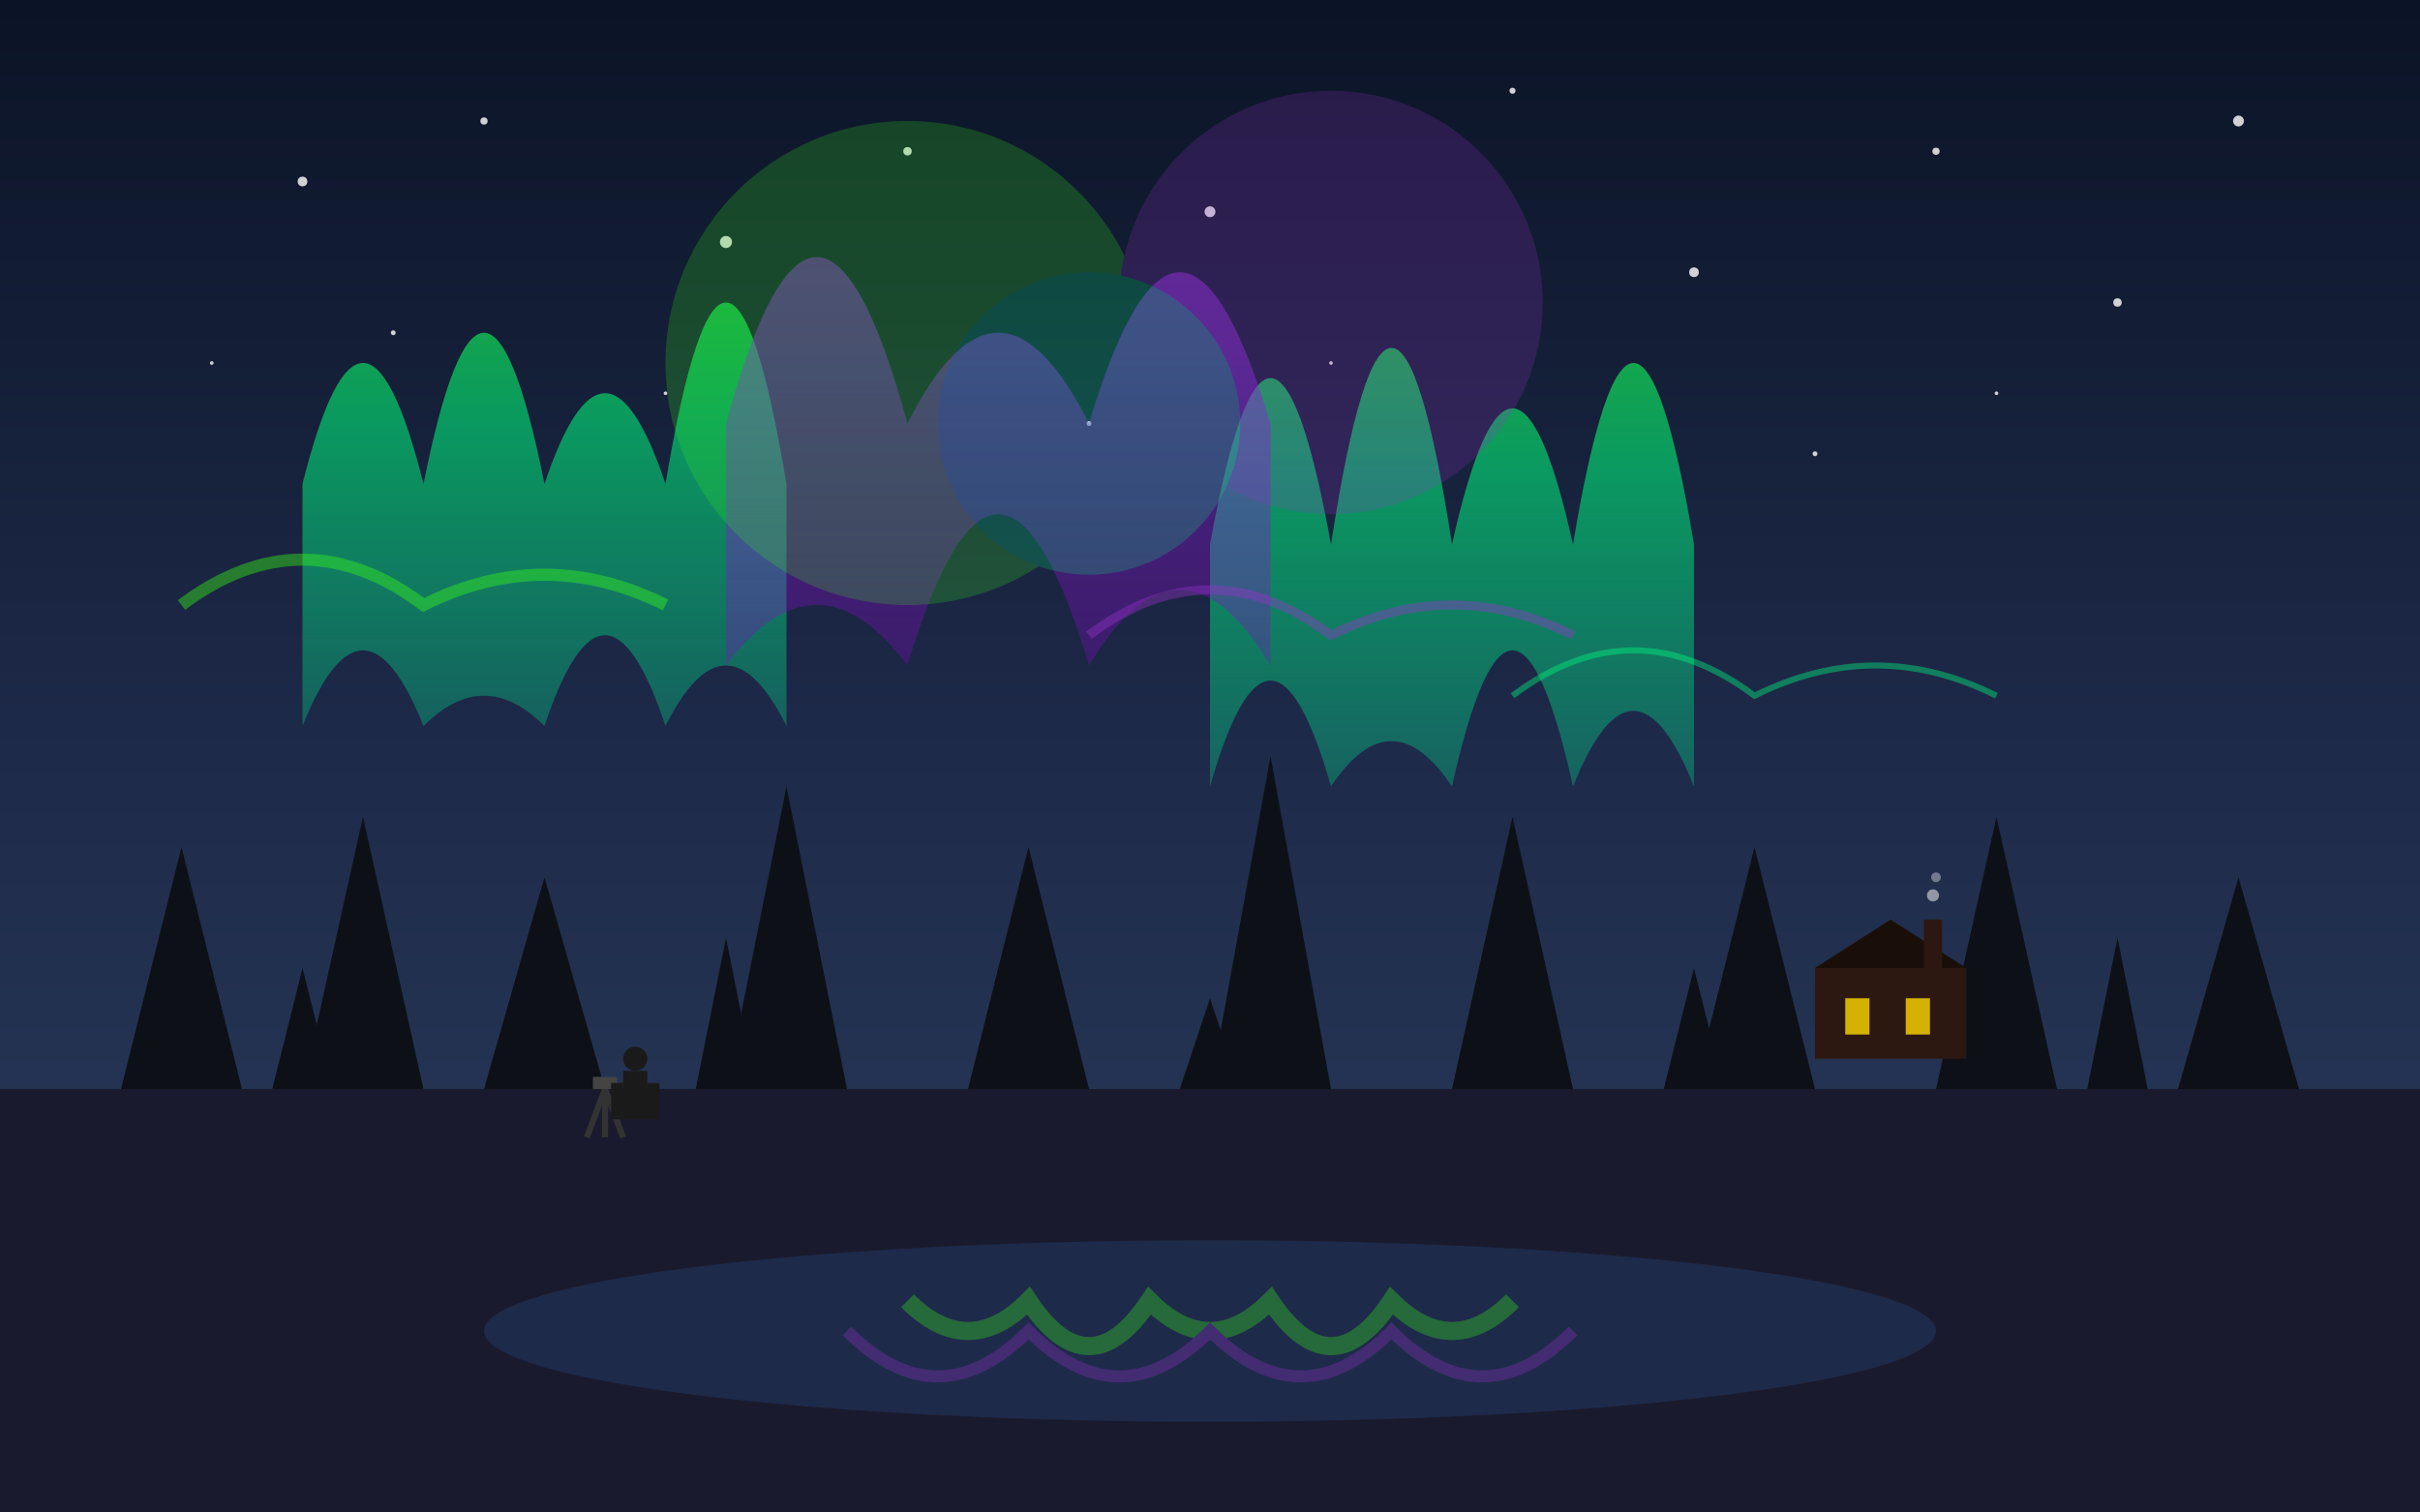 <svg width="400" height="250" viewBox="0 0 400 250" fill="none" xmlns="http://www.w3.org/2000/svg">
  <rect x="0" y="0" width="400" height="250" fill="#808080" stroke="none"/>
  <!-- Night sky gradient -->
  <defs>
    <linearGradient id="skyGradient" x1="0%" y1="0%" x2="0%" y2="100%">
      <stop offset="0%" style="stop-color:#0B1426"/>
      <stop offset="50%" style="stop-color:#1E2A4A"/>
      <stop offset="100%" style="stop-color:#2D3F5F"/>
    </linearGradient>
    <linearGradient id="auroraGreen" x1="0%" y1="0%" x2="0%" y2="100%">
      <stop offset="0%" style="stop-color:#39FF14" stop-opacity="0.8"/>
      <stop offset="50%" style="stop-color:#00FF7F" stop-opacity="0.6"/>
      <stop offset="100%" style="stop-color:#00FA9A" stop-opacity="0.3"/>
    </linearGradient>
    <linearGradient id="auroraPurple" x1="0%" y1="0%" x2="0%" y2="100%">
      <stop offset="0%" style="stop-color:#9932CC" stop-opacity="0.7"/>
      <stop offset="50%" style="stop-color:#8A2BE2" stop-opacity="0.5"/>
      <stop offset="100%" style="stop-color:#9400D3" stop-opacity="0.3"/>
    </linearGradient>
  </defs>
  
  <!-- Night sky background -->
  <rect width="400" height="250" fill="url(#skyGradient)"/>
  
  <!-- Stars -->
  <g fill="white" opacity="0.8">
    <circle cx="50" cy="30" r="0.8"/>
    <circle cx="80" cy="20" r="0.6"/>
    <circle cx="120" cy="40" r="1"/>
    <circle cx="150" cy="25" r="0.7"/>
    <circle cx="200" cy="35" r="0.9"/>
    <circle cx="250" cy="15" r="0.5"/>
    <circle cx="280" cy="45" r="0.8"/>
    <circle cx="320" cy="25" r="0.6"/>
    <circle cx="350" cy="50" r="0.7"/>
    <circle cx="370" cy="20" r="0.9"/>
    
    <!-- Smaller stars -->
    <circle cx="35" cy="60" r="0.3"/>
    <circle cx="65" cy="55" r="0.4"/>
    <circle cx="110" cy="65" r="0.3"/>
    <circle cx="180" cy="70" r="0.4"/>
    <circle cx="220" cy="60" r="0.3"/>
    <circle cx="300" cy="75" r="0.4"/>
    <circle cx="330" cy="65" r="0.3"/>
  </g>
  
  <!-- Aurora Borealis main curtains -->
  <g opacity="0.9">
    <!-- Green aurora curtain 1 -->
    <path d="M50 80 Q60 40 70 80 Q80 30 90 80 Q100 50 110 80 Q120 20 130 80 L130 120 Q120 100 110 120 Q100 90 90 120 Q80 110 70 120 Q60 95 50 120 Z" fill="url(#auroraGreen)"/>
    
    <!-- Green aurora curtain 2 -->
    <path d="M200 90 Q210 35 220 90 Q230 25 240 90 Q250 45 260 90 Q270 30 280 90 L280 130 Q270 105 260 130 Q250 85 240 130 Q230 115 220 130 Q210 95 200 130 Z" fill="url(#auroraGreen)"/>
    
    <!-- Purple aurora curtain -->
    <path d="M120 70 Q135 15 150 70 Q165 40 180 70 Q195 20 210 70 L210 110 Q195 85 180 110 Q165 60 150 110 Q135 90 120 110 Z" fill="url(#auroraPurple)"/>
  </g>
  
  <!-- Aurora reflections and wisps -->
  <g opacity="0.4">
    <path d="M30 100 Q50 85 70 100 Q90 90 110 100" stroke="#39FF14" stroke-width="2" fill="none"/>
    <path d="M180 105 Q200 90 220 105 Q240 95 260 105" stroke="#9932CC" stroke-width="1.5" fill="none"/>
    <path d="M250 115 Q270 100 290 115 Q310 105 330 115" stroke="#00FF7F" stroke-width="1" fill="none"/>
  </g>
  
  <!-- Ground/horizon line -->
  <rect y="180" width="400" height="70" fill="#1A1A2E"/>
  
  <!-- Forest silhouette -->
  <g fill="#0D1117">
    <!-- Pine trees -->
    <polygon points="20,180 30,140 40,180"/>
    <polygon points="50,180 60,135 70,180"/>
    <polygon points="80,180 90,145 100,180"/>
    <polygon points="120,180 130,130 140,180"/>
    <polygon points="160,180 170,140 180,180"/>
    <polygon points="200,180 210,125 220,180"/>
    <polygon points="240,180 250,135 260,180"/>
    <polygon points="280,180 290,140 300,180"/>
    <polygon points="320,180 330,135 340,180"/>
    <polygon points="360,180 370,145 380,180"/>
    
    <!-- Smaller trees for depth -->
    <polygon points="45,180 50,160 55,180"/>
    <polygon points="115,180 120,155 125,180"/>
    <polygon points="195,180 200,165 205,180"/>
    <polygon points="275,180 280,160 285,180"/>
    <polygon points="345,180 350,155 355,180"/>
  </g>
  
  <!-- Lake with aurora reflection -->
  <ellipse cx="200" cy="220" rx="120" ry="15" fill="#1E2A4A"/>
  
  <!-- Aurora reflection in water -->
  <g opacity="0.3">
    <path d="M150 215 Q160 225 170 215 Q180 230 190 215 Q200 225 210 215 Q220 230 230 215 Q240 225 250 215" stroke="#39FF14" stroke-width="3" fill="none"/>
    <path d="M140 220 Q155 235 170 220 Q185 235 200 220 Q215 235 230 220 Q245 235 260 220" stroke="#9932CC" stroke-width="2" fill="none"/>
  </g>
  
  <!-- Cabin silhouette with warm light -->
  <g transform="translate(300, 160)">
    <rect x="0" y="0" width="25" height="15" fill="#2C1810"/>
    <polygon points="0,0 12.5,-8 25,0" fill="#1A0E08"/>
    <!-- Warm window light -->
    <rect x="5" y="5" width="4" height="6" fill="#FFD700" opacity="0.8"/>
    <rect x="15" y="5" width="4" height="6" fill="#FFD700" opacity="0.8"/>
    <!-- Chimney with smoke -->
    <rect x="18" y="-8" width="3" height="10" fill="#2C1810"/>
    <circle cx="19.5" cy="-12" r="1" fill="#DDD" opacity="0.6"/>
    <circle cx="20" cy="-15" r="0.8" fill="#EEE" opacity="0.4"/>
  </g>
  
  <!-- Photographer silhouette -->
  <g transform="translate(100, 170)">
    <!-- Tripod legs -->
    <line x1="0" y1="10" x2="-3" y2="18" stroke="#333" stroke-width="1"/>
    <line x1="0" y1="10" x2="3" y2="18" stroke="#333" stroke-width="1"/>
    <line x1="0" y1="10" x2="0" y2="18" stroke="#333" stroke-width="1"/>
    
    <!-- Camera -->
    <rect x="-2" y="8" width="4" height="2" fill="#444"/>
    
    <!-- Person silhouette -->
    <circle cx="5" cy="5" r="2" fill="#1A1A1A"/>
    <rect x="3" y="7" width="4" height="8" fill="#1A1A1A"/>
    <rect x="1" y="9" width="2" height="6" fill="#1A1A1A"/>
    <rect x="7" y="9" width="2" height="6" fill="#1A1A1A"/>
  </g>
  
  <!-- Additional aurora glow effects -->
  <g opacity="0.2">
    <circle cx="150" cy="60" r="40" fill="#39FF14"/>
    <circle cx="220" cy="50" r="35" fill="#9932CC"/>
    <circle cx="180" cy="70" r="25" fill="#00FF7F"/>
  </g>
</svg>
